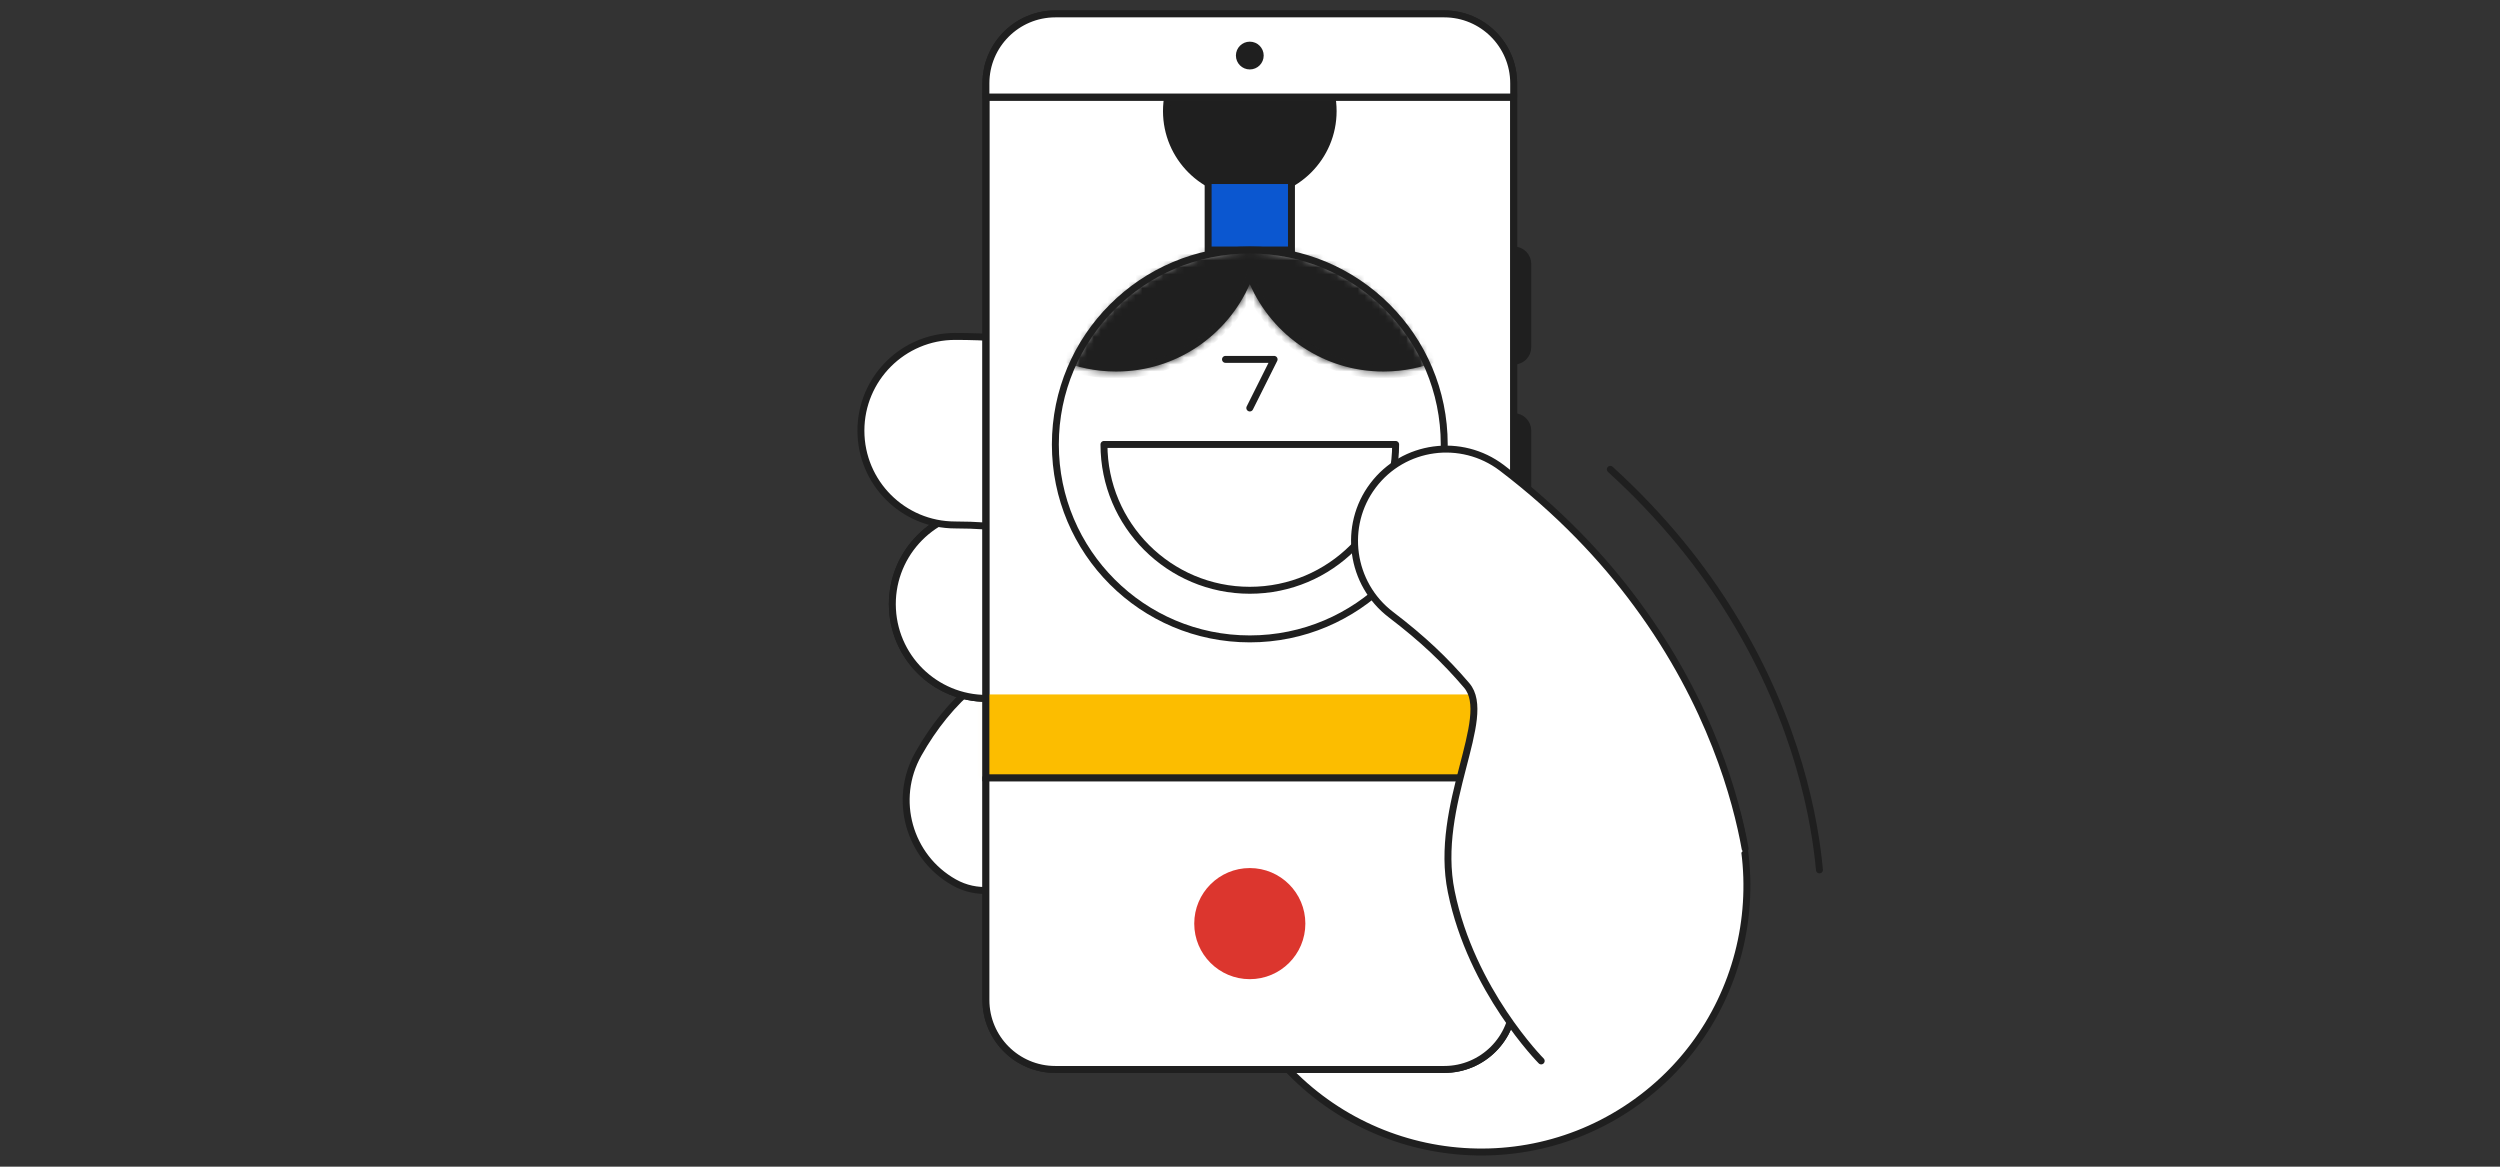 <svg width="360" height="168" viewBox="0 0 360 168" fill="none" xmlns="http://www.w3.org/2000/svg">
<rect x="0" y="0" width="360" height="168" fill="#333333" stroke="none"/>
<g clip-path="url(#clip0_5238_3744)">
<path d="M218 60C219.104 60 220 60.896 220 62V86C220 87.104 219.104 88 218 88V60Z" fill="#1F1F1F" stroke="#1F1F1F" stroke-miterlimit="10"/>
<path d="M218 36C219.104 36 220 36.896 220 38V50C220 51.104 219.104 52 218 52V36Z" fill="#1F1F1F" stroke="#1F1F1F" stroke-miterlimit="10"/>
<path d="M155.888 121.906C151.711 124.801 143.931 130.748 137.399 127.068C130.868 123.389 128.557 115.111 132.237 108.58C136.68 100.694 143.134 95.053 151.49 93.282C159.301 91.626 166.282 93.907 171.05 96.27C177.118 99.278 182.718 103.748 187.158 108.877L179.831 128.715C179.459 129.459 165.126 127.583 161.733 122.493C160.574 120.756 158.063 120.398 155.888 121.906Z" fill="white" stroke="#1F1F1F" stroke-miterlimit="10"/>
<path fill-rule="evenodd" clip-rule="evenodd" d="M201.124 99.943C201.127 99.947 197.466 102.606 190.142 107.921L201.131 99.954C205.532 106.023 204.179 114.51 198.109 118.91C192.072 123.287 183.643 121.972 179.223 115.985C179.221 115.981 179.218 115.977 179.214 115.973C179.176 115.924 179.081 115.802 178.928 115.618C178.622 115.249 178.092 114.637 177.344 113.866C175.837 112.313 173.505 110.177 170.385 108.07C164.208 103.898 155.062 99.892 142.795 100.549C135.31 100.95 128.916 95.207 128.515 87.721C128.114 80.235 133.857 73.842 141.343 73.441C160.748 72.401 175.639 78.859 185.58 85.574C190.52 88.91 194.267 92.324 196.825 94.96C198.109 96.283 199.108 97.425 199.823 98.287C200.181 98.718 200.468 99.081 200.686 99.362C200.795 99.503 200.887 99.624 200.961 99.723C200.998 99.772 201.031 99.816 201.059 99.855L201.099 99.909L201.116 99.932L201.124 99.943ZM179.167 115.908C179.163 115.902 179.158 115.895 179.154 115.889L189.985 108.036C182.764 113.271 179.156 115.892 179.161 115.899" fill="white"/>
<path d="M179.167 115.908C179.163 115.902 179.158 115.895 179.154 115.889L189.985 108.036C182.764 113.271 179.156 115.892 179.161 115.899M201.124 99.943C201.127 99.947 197.466 102.606 190.142 107.921L201.131 99.954C205.532 106.023 204.179 114.51 198.109 118.91C192.072 123.287 183.643 121.972 179.223 115.985C179.221 115.981 179.218 115.977 179.214 115.973C179.176 115.924 179.081 115.802 178.928 115.618C178.622 115.249 178.092 114.637 177.344 113.866C175.837 112.313 173.505 110.177 170.385 108.07C164.208 103.898 155.062 99.892 142.795 100.549C135.31 100.95 128.916 95.207 128.515 87.721C128.114 80.235 133.857 73.842 141.343 73.441C160.748 72.401 175.639 78.859 185.58 85.574C190.52 88.91 194.267 92.324 196.825 94.96C198.109 96.283 199.108 97.425 199.823 98.287C200.181 98.718 200.468 99.081 200.686 99.362C200.795 99.503 200.887 99.624 200.961 99.723C200.998 99.772 201.031 99.816 201.059 99.855L201.099 99.909L201.116 99.932L201.124 99.943Z" stroke="#1F1F1F" stroke-miterlimit="10"/>
<path d="M179.166 115.907C179.162 115.901 179.157 115.894 179.153 115.888L189.984 108.035C182.763 113.27 179.155 115.891 179.16 115.898L179.167 115.908M190.142 107.921C197.468 102.609 201.129 99.95 201.124 99.943L201.116 99.932L201.099 99.909L201.059 99.855C201.031 99.816 200.998 99.772 200.961 99.723C200.887 99.624 200.795 99.503 200.686 99.362C200.468 99.081 200.181 98.718 199.823 98.287C199.108 97.425 198.109 96.283 196.825 94.96C194.267 92.324 190.52 88.91 185.58 85.574C175.639 78.859 160.748 72.402 141.343 73.441C133.857 73.842 128.114 80.235 128.515 87.721C128.916 95.207 135.31 100.95 142.795 100.549C155.062 99.892 164.208 103.898 170.385 108.07C173.505 110.177 175.837 112.313 177.344 113.866C178.092 114.637 178.622 115.249 178.928 115.618C179.081 115.802 179.176 115.924 179.214 115.973C179.218 115.977 179.221 115.981 179.223 115.985C183.643 121.972 192.072 123.287 198.109 118.91C204.179 114.51 205.532 106.023 201.131 99.954L190.142 107.921Z" fill="white"/>
<path d="M179.166 115.907C179.162 115.901 179.157 115.894 179.153 115.888L189.984 108.035C182.763 113.27 179.155 115.891 179.16 115.898L179.167 115.908M190.142 107.921C197.468 102.609 201.129 99.95 201.124 99.943L201.116 99.932L201.099 99.909L201.059 99.855C201.031 99.816 200.998 99.772 200.961 99.723C200.887 99.624 200.795 99.503 200.686 99.362C200.468 99.081 200.181 98.718 199.823 98.287C199.108 97.425 198.109 96.283 196.825 94.96C194.267 92.324 190.52 88.91 185.58 85.574C175.639 78.859 160.748 72.402 141.343 73.441C133.857 73.842 128.114 80.235 128.515 87.721C128.916 95.207 135.31 100.95 142.795 100.549C155.062 99.892 164.208 103.898 170.385 108.07C173.505 110.177 175.837 112.313 177.344 113.866C178.092 114.637 178.622 115.249 178.928 115.618C179.081 115.802 179.176 115.924 179.214 115.973C179.218 115.977 179.221 115.981 179.223 115.985C183.643 121.972 192.072 123.287 198.109 118.91C204.179 114.51 205.532 106.023 201.131 99.954L190.142 107.921Z" stroke="#1F1F1F" stroke-miterlimit="10"/>
<path fill-rule="evenodd" clip-rule="evenodd" d="M123.971 62.019C123.971 54.523 130.048 48.446 137.545 48.446C172.989 48.446 196.339 68.569 212.349 90.121C216.82 96.139 215.565 104.641 209.547 109.111C203.53 113.582 195.027 112.327 190.557 106.31C177.158 88.272 160.918 75.593 137.545 75.593C130.048 75.593 123.971 69.516 123.971 62.019Z" fill="white" stroke="#1F1F1F" stroke-miterlimit="10"/>
<path d="M172.556 37.767C166.034 34.071 157.75 36.362 154.055 42.884C150.359 49.406 152.65 57.689 159.172 61.385C175.74 70.773 183.898 76.816 188.723 81.296C190.219 82.685 192.523 85.13 193.576 86.337C187.355 91.993 183.668 98.412 179.526 105.006C176.526 109.781 174.347 114.615 173.216 120.271C170.946 123.411 165.792 124.165 165.298 127.623L182.05 149.869C194.487 167.117 218.493 171.057 235.672 158.67C252.85 146.284 256.694 122.262 244.258 105.014C237.163 95.073 226.047 82.317 216.381 71.526C214.006 68.467 211.088 65.017 207.196 61.403C200.144 54.855 189.922 47.608 172.556 37.767Z" fill="white" stroke="#1F1F1F" stroke-miterlimit="10"/>
<path d="M207.971 2H151.971C146.448 2 141.971 6.477 141.971 12V144C141.971 149.523 146.448 154 151.971 154H207.971C213.494 154 217.971 149.523 217.971 144V12C217.971 6.477 213.494 2 207.971 2Z" fill="white" stroke="#1F1F1F" stroke-miterlimit="10"/>
<path d="M163.971 150H195.971" stroke="#1F1F1F" stroke-miterlimit="10" stroke-linecap="round"/>
<path d="M151.971 2H207.971C213.49 2 217.971 6.481 217.971 12V14H141.971V12C141.971 6.481 146.452 2 151.971 2Z" fill="white" stroke="#1F1F1F" stroke-linecap="round" stroke-linejoin="round"/>
<path d="M141.971 112H217.971V144C217.971 149.519 213.49 154 207.971 154H151.971C146.452 154 141.971 149.519 141.971 144V112Z" fill="white" stroke="#1F1F1F" stroke-linecap="round" stroke-linejoin="round"/>
<path d="M179.971 141C184.389 141 187.971 137.418 187.971 133C187.971 128.582 184.389 125 179.971 125C175.553 125 171.971 128.582 171.971 133C171.971 137.418 175.553 141 179.971 141Z" fill="#DC362E"/>
<mask id="mask0_5238_3744" style="mask-type:luminance" maskUnits="userSpaceOnUse" x="141" y="14" width="77" height="98">
<path d="M217.971 14H141.971V112H217.971V14Z" fill="white"/>
</mask>
<g mask="url(#mask0_5238_3744)">
<path d="M179.971 28C186.598 28 191.971 22.627 191.971 16C191.971 9.373 186.598 4 179.971 4C173.344 4 167.971 9.373 167.971 16C167.971 22.627 173.344 28 179.971 28Z" fill="#1F1F1F" stroke="#1F1F1F" stroke-linejoin="round"/>
<path d="M185.971 26H173.971V36H185.971V26Z" fill="#0B57D0" stroke="#1F1F1F" stroke-miterlimit="10"/>
<path d="M179.971 92C195.435 92 207.971 79.464 207.971 64C207.971 48.536 195.435 36 179.971 36C164.507 36 151.971 48.536 151.971 64C151.971 79.464 164.507 92 179.971 92Z" fill="white" stroke="#1F1F1F" stroke-linejoin="round"/>
<path d="M200.971 64C200.971 75.598 191.569 85 179.971 85C168.373 85 158.971 75.598 158.971 64H200.971Z" fill="white" stroke="#1F1F1F" stroke-linejoin="round"/>
<path d="M176.471 51.75H183.471L179.971 58.75" fill="white"/>
<path d="M176.471 51.75H183.471L179.971 58.75" stroke="#1F1F1F" stroke-linecap="round" stroke-linejoin="round"/>
<mask id="mask1_5238_3744" style="mask-type:luminance" maskUnits="userSpaceOnUse" x="151" y="36" width="57" height="56">
<path d="M179.971 92C195.435 92 207.971 79.464 207.971 64C207.971 48.536 195.435 36 179.971 36C164.507 36 151.971 48.536 151.971 64C151.971 79.464 164.507 92 179.971 92Z" fill="white"/>
</mask>
<g mask="url(#mask1_5238_3744)">
<mask id="path-23-inside-1_5238_3744" fill="white">
<path fill-rule="evenodd" clip-rule="evenodd" d="M179.971 40.906C176.729 48.32 169.33 53.5 160.721 53.5C149.123 53.5 139.721 44.098 139.721 32.5C139.721 20.902 149.123 11.5 160.721 11.5C169.33 11.5 176.729 16.68 179.971 24.094C183.213 16.68 190.612 11.5 199.221 11.5C210.819 11.5 220.221 20.902 220.221 32.5C220.221 44.098 210.819 53.5 199.221 53.5C190.612 53.5 183.213 48.32 179.971 40.906Z"/>
</mask>
<path fill-rule="evenodd" clip-rule="evenodd" d="M179.971 40.906C176.729 48.32 169.33 53.5 160.721 53.5C149.123 53.5 139.721 44.098 139.721 32.5C139.721 20.902 149.123 11.5 160.721 11.5C169.33 11.5 176.729 16.68 179.971 24.094C183.213 16.68 190.612 11.5 199.221 11.5C210.819 11.5 220.221 20.902 220.221 32.5C220.221 44.098 210.819 53.5 199.221 53.5C190.612 53.5 183.213 48.32 179.971 40.906Z" fill="#1F1F1F"/>
<path d="M179.971 40.906L180.887 40.505L179.971 38.41L179.055 40.505L179.971 40.906ZM179.971 24.094L179.055 24.495L179.971 26.59L180.887 24.495L179.971 24.094ZM160.721 54.5C169.741 54.5 177.492 49.071 180.887 41.307L179.055 40.505C175.966 47.568 168.918 52.5 160.721 52.5V54.5ZM138.721 32.5C138.721 44.65 148.571 54.5 160.721 54.5V52.5C149.675 52.5 140.721 43.546 140.721 32.5H138.721ZM160.721 10.5C148.571 10.5 138.721 20.35 138.721 32.5H140.721C140.721 21.454 149.675 12.5 160.721 12.5V10.5ZM180.887 23.693C177.492 15.929 169.741 10.5 160.721 10.5V12.5C168.918 12.5 175.966 17.432 179.055 24.495L180.887 23.693ZM199.221 10.5C190.2 10.5 182.45 15.929 179.055 23.693L180.887 24.495C183.976 17.432 191.023 12.5 199.221 12.5V10.5ZM221.221 32.5C221.221 20.35 211.371 10.5 199.221 10.5V12.5C210.267 12.5 219.221 21.454 219.221 32.5H221.221ZM199.221 54.5C211.371 54.5 221.221 44.65 221.221 32.5H219.221C219.221 43.546 210.267 52.5 199.221 52.5V54.5ZM179.055 41.307C182.45 49.071 190.2 54.5 199.221 54.5V52.5C191.023 52.5 183.976 47.568 180.887 40.505L179.055 41.307Z" fill="#1F1F1F" mask="url(#path-23-inside-1_5238_3744)"/>
</g>
<path d="M235.971 100H123.971V124H235.971V100Z" fill="#FCBD00"/>
</g>
<path d="M217.971 14H141.971V112H217.971V14Z" stroke="#1F1F1F" stroke-miterlimit="10"/>
<path d="M221.931 152.773C221.931 152.773 211.877 142.639 208.982 128.396C206.423 115.896 215.159 103.32 211.199 98.698C208.085 95.056 204.929 92.046 200.298 88.51C194.476 84.079 193.329 75.706 197.719 69.906C202.121 64.078 210.417 62.945 216.26 67.368C224.48 73.63 230.823 80.35 235.681 86.95C246.41 101.444 250.064 115.326 251.298 122.198" fill="white"/>
<path d="M221.931 152.773C221.931 152.773 211.877 142.639 208.982 128.396C206.423 115.896 215.159 103.32 211.199 98.698C208.085 95.056 204.929 92.046 200.298 88.51C194.476 84.079 193.329 75.706 197.719 69.906C202.121 64.078 210.417 62.945 216.26 67.368C224.48 73.63 230.823 80.35 235.681 86.95C246.41 101.444 250.064 115.326 251.298 122.198" stroke="#1F1F1F" stroke-linecap="round" stroke-linejoin="round"/>
<path d="M231.884 67.586C239.526 74.542 245.258 81.79 249.521 88.789C258.943 104.165 261.371 118.313 262 125.266" stroke="#1F1F1F" stroke-linecap="round" stroke-linejoin="round"/>
<path d="M179.971 10C181.076 10 181.971 9.105 181.971 8C181.971 6.895 181.076 6 179.971 6C178.866 6 177.971 6.895 177.971 8C177.971 9.105 178.866 10 179.971 10Z" fill="#1F1F1F"/>
</g>
<defs>
<clipPath id="clip0_5238_3744">
<rect width="360" height="168" fill="white"/>
</clipPath>
</defs>
</svg>
